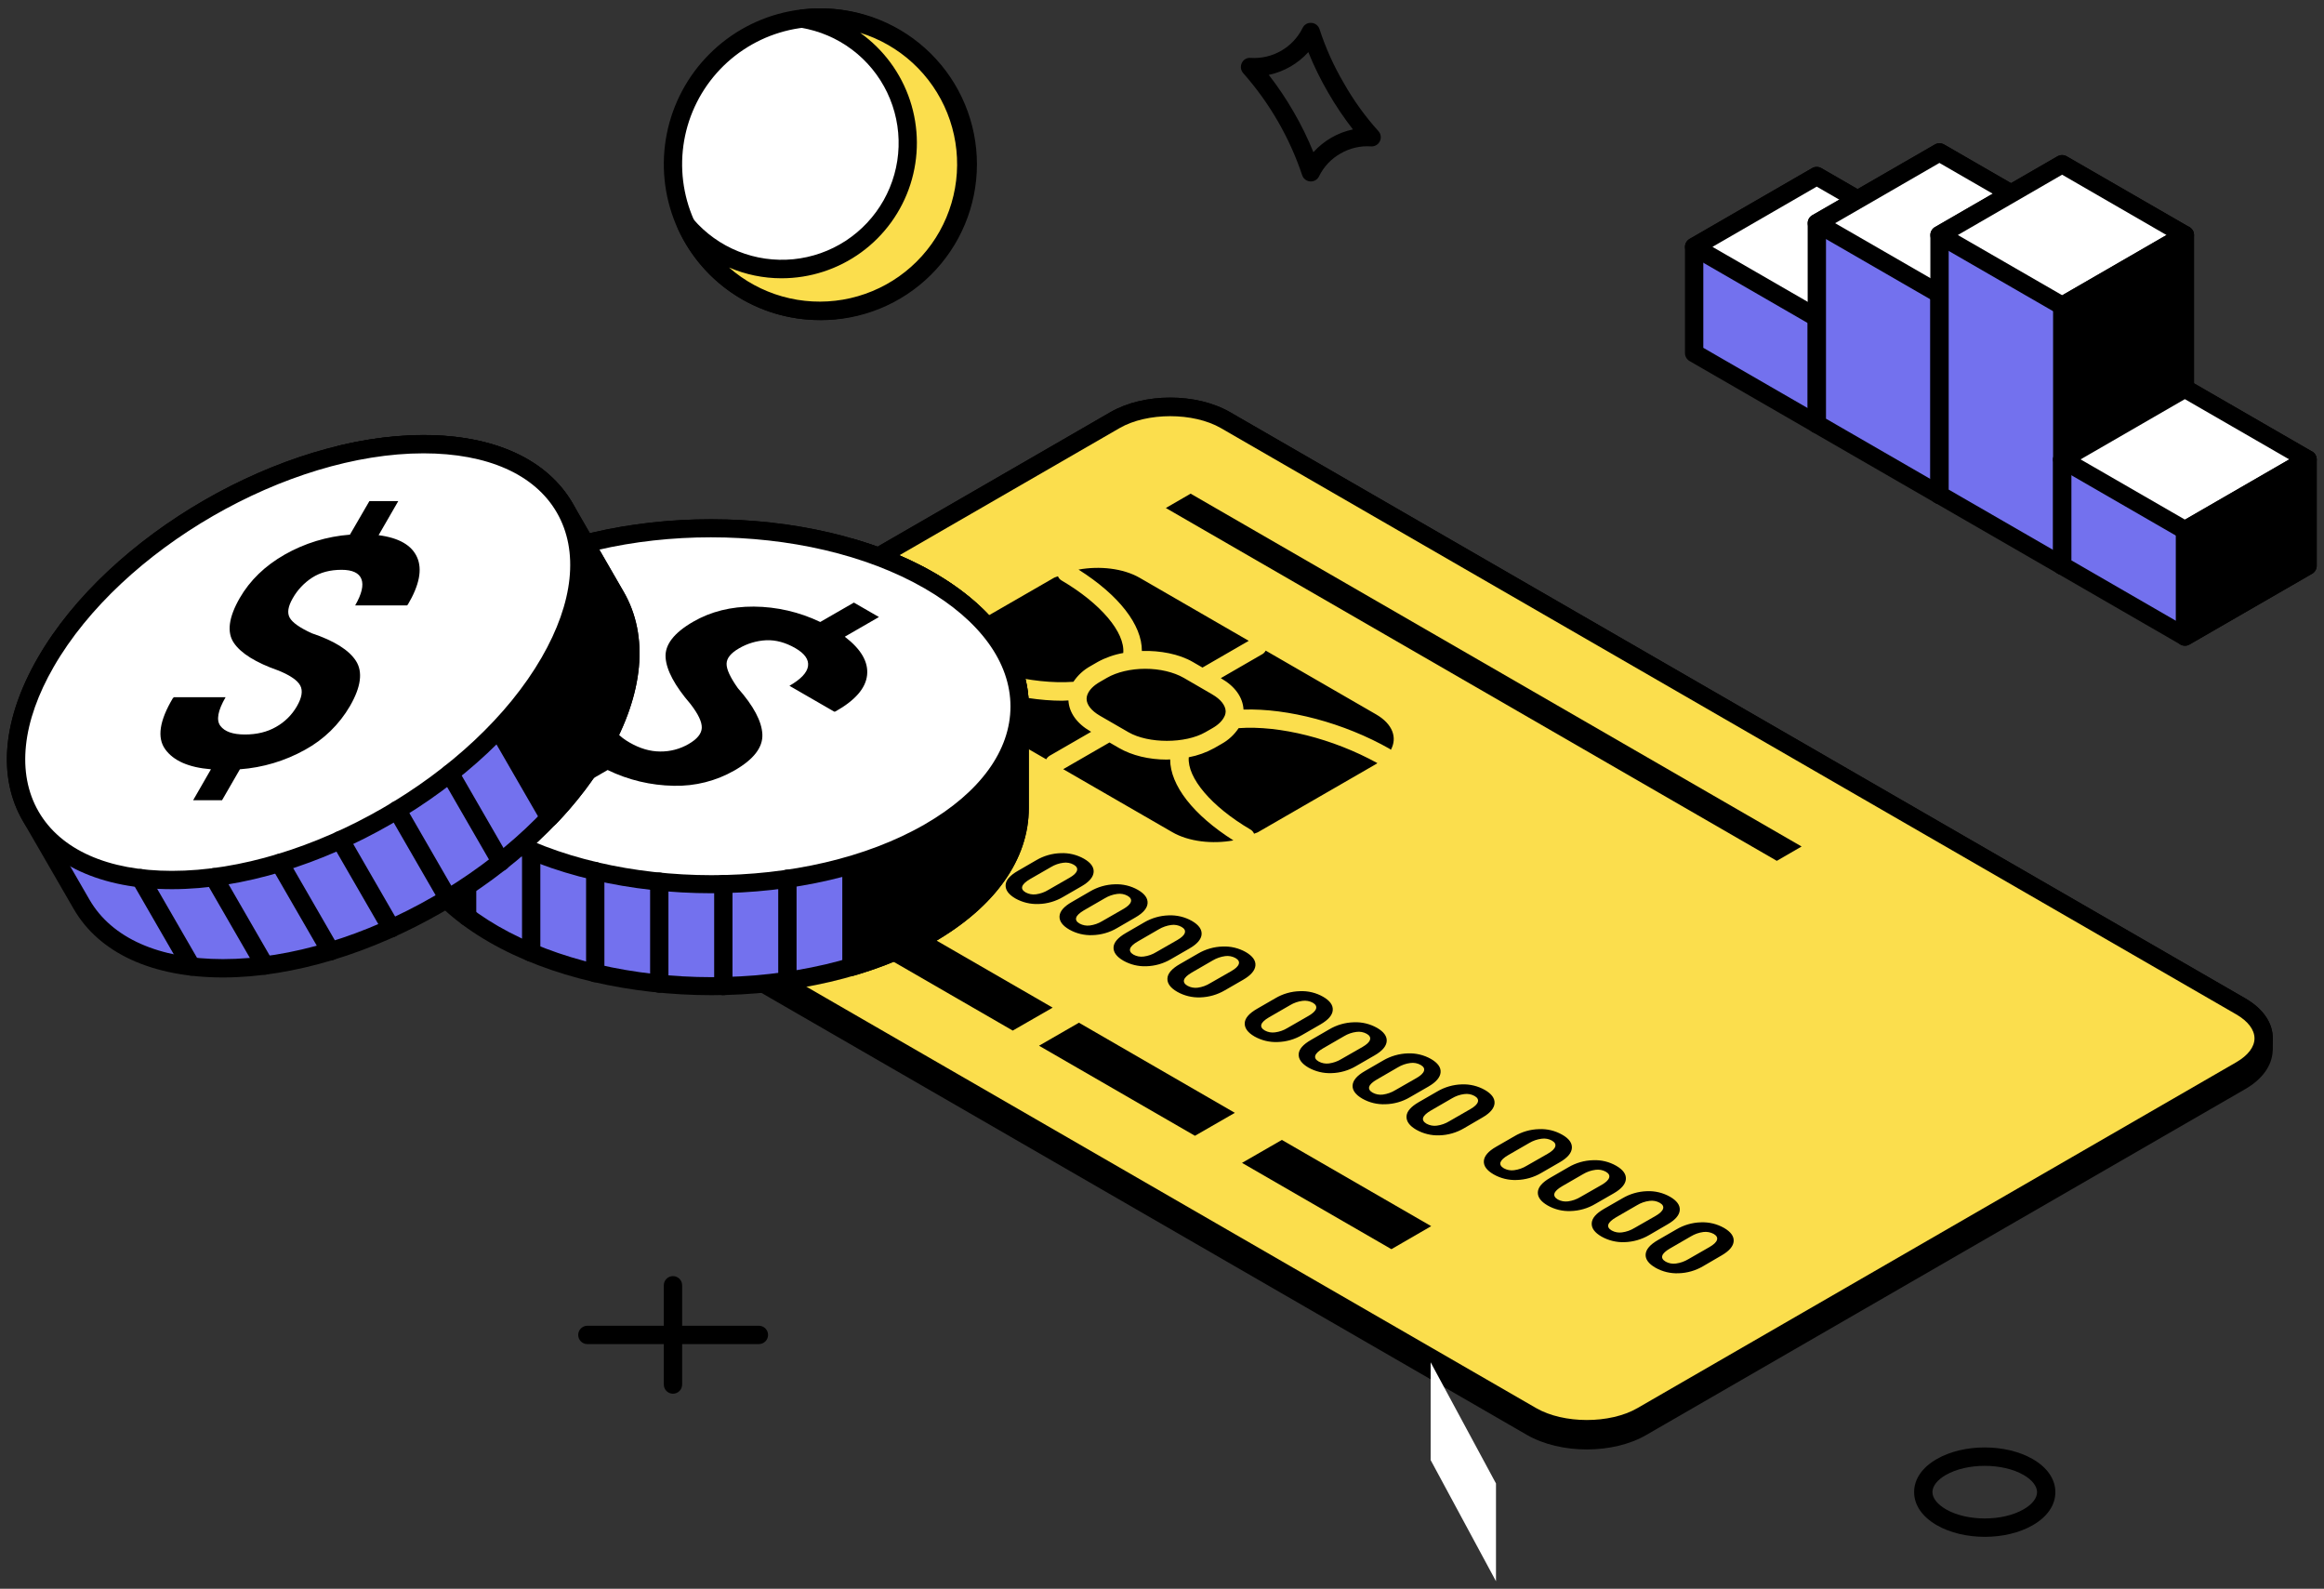 <?xml version="1.0" encoding="UTF-8"?>
<svg xmlns="http://www.w3.org/2000/svg" width="297" height="203" viewBox="0 0 297 203" fill="none">
  <rect x="0" y="0" width="297" height="203" fill="#333333" stroke="none"/>
  <g clip-path="url(#clip0_357_1312)">
    <path d="M253.652 196.365C251.453 196.365 249.232 195.867 247.509 194.874C245.645 193.796 244.617 192.295 244.617 190.646C244.617 188.996 245.642 187.501 247.502 186.431C250.947 184.444 256.341 184.448 259.78 186.431C261.644 187.507 262.669 189.007 262.669 190.659C262.669 192.31 261.644 193.803 259.786 194.874C258.069 195.867 255.86 196.365 253.652 196.365ZM253.637 187.294C251.829 187.294 250.02 187.681 248.675 188.458C247.584 189.084 246.959 189.883 246.959 190.646C246.959 191.408 247.588 192.213 248.68 192.845C251.376 194.408 255.928 194.405 258.619 192.845C259.707 192.22 260.33 191.421 260.33 190.659C260.33 189.896 259.704 189.09 258.613 188.46C257.266 187.681 255.448 187.294 253.637 187.294Z" fill="black"></path>
    <path d="M86.004 178.077C85.85 178.077 85.698 178.047 85.556 177.988C85.414 177.929 85.284 177.843 85.176 177.734C85.067 177.625 84.981 177.496 84.922 177.354C84.863 177.212 84.833 177.06 84.833 176.906V164.222C84.833 163.912 84.956 163.614 85.176 163.394C85.395 163.175 85.693 163.051 86.004 163.051C86.314 163.051 86.612 163.175 86.832 163.394C87.052 163.614 87.175 163.912 87.175 164.222V176.906C87.175 177.06 87.145 177.212 87.086 177.354C87.027 177.496 86.941 177.625 86.832 177.734C86.723 177.843 86.594 177.929 86.452 177.988C86.31 178.047 86.158 178.077 86.004 178.077Z" fill="black"></path>
    <path d="M96.985 171.738H75.019C74.716 171.726 74.43 171.597 74.22 171.379C74.01 171.16 73.893 170.869 73.893 170.566C73.893 170.263 74.01 169.972 74.22 169.753C74.43 169.535 74.716 169.406 75.019 169.394H96.985C97.296 169.394 97.593 169.517 97.813 169.737C98.033 169.957 98.156 170.255 98.156 170.565C98.156 170.876 98.033 171.174 97.813 171.393C97.593 171.613 97.296 171.736 96.985 171.736V171.738Z" fill="black"></path>
    <path d="M167.526 23.183H167.44C167.205 23.166 166.981 23.079 166.796 22.932C166.612 22.786 166.476 22.587 166.406 22.362C164.796 17.57 162.241 13.149 158.892 9.362C158.733 9.188 158.629 8.971 158.594 8.738C158.559 8.506 158.595 8.268 158.696 8.055C158.794 7.839 158.956 7.659 159.162 7.541C159.367 7.423 159.604 7.373 159.84 7.397C161.197 7.484 162.549 7.169 163.727 6.49C164.905 5.812 165.857 4.801 166.463 3.584C166.561 3.368 166.723 3.189 166.928 3.07C167.133 2.951 167.369 2.9 167.605 2.922C167.839 2.939 168.063 3.027 168.248 3.173C168.432 3.32 168.568 3.518 168.638 3.743C169.417 6.141 170.456 8.447 171.737 10.619C172.978 12.815 174.456 14.868 176.146 16.74C176.307 16.912 176.411 17.129 176.446 17.362C176.481 17.595 176.446 17.832 176.343 18.045C176.241 18.257 176.078 18.433 175.874 18.551C175.67 18.669 175.436 18.722 175.201 18.704C173.84 18.611 172.483 18.931 171.306 19.621C170.122 20.288 169.169 21.301 168.574 22.524C168.478 22.721 168.33 22.887 168.144 23.003C167.959 23.12 167.745 23.183 167.526 23.183ZM162.147 9.571C163.321 11.074 164.385 12.659 165.332 14.313C166.291 15.962 167.132 17.677 167.848 19.445C169.183 17.967 170.951 16.948 172.899 16.535C171.727 15.03 170.662 13.445 169.712 11.792C168.753 10.143 167.914 8.429 167.2 6.66C165.864 8.138 164.096 9.156 162.147 9.569V9.571Z" fill="black"></path>
    <path d="M247.853 31.549L232.169 22.494L216.504 31.542V45.116L232.186 54.169L247.853 45.129V31.549Z" fill="#7371EE"></path>
    <path d="M232.189 55.34C231.983 55.341 231.781 55.287 231.602 55.185L215.92 46.131C215.742 46.028 215.594 45.88 215.491 45.702C215.389 45.524 215.334 45.322 215.334 45.116V31.542C215.334 31.336 215.389 31.134 215.491 30.956C215.594 30.778 215.742 30.63 215.92 30.527L231.584 21.479C231.762 21.377 231.964 21.324 232.169 21.324C232.375 21.324 232.577 21.377 232.755 21.479L248.44 30.532C248.618 30.635 248.766 30.783 248.869 30.961C248.972 31.14 249.027 31.342 249.027 31.547V45.129C249.027 45.335 248.972 45.537 248.869 45.715C248.766 45.893 248.618 46.041 248.44 46.144L232.773 55.185C232.595 55.287 232.394 55.341 232.189 55.34ZM217.678 44.44L232.189 52.819L246.683 44.451V32.225L232.17 23.847L217.678 32.22V44.44Z" fill="black"></path>
    <path d="M232.184 40.597L216.504 31.542L232.169 22.494L247.853 31.549L232.184 40.597Z" fill="white"></path>
    <path d="M232.185 41.766C231.98 41.766 231.778 41.713 231.599 41.612L215.921 32.557C215.743 32.454 215.595 32.306 215.492 32.128C215.389 31.95 215.335 31.748 215.335 31.542C215.335 31.336 215.389 31.134 215.492 30.956C215.595 30.778 215.743 30.63 215.921 30.527L231.584 21.479C231.762 21.377 231.964 21.324 232.17 21.324C232.375 21.324 232.577 21.377 232.755 21.479L248.441 30.532C248.619 30.635 248.767 30.783 248.87 30.962C248.973 31.14 249.028 31.342 249.028 31.548C249.028 31.754 248.973 31.957 248.87 32.135C248.767 32.313 248.619 32.462 248.441 32.565L232.77 41.612C232.592 41.713 232.39 41.766 232.185 41.766ZM218.849 31.542L232.185 39.239L245.512 31.542L232.17 23.845L218.849 31.542Z" fill="black"></path>
    <path d="M232.186 54.169L232.185 40.597L247.854 31.549V45.129L232.186 54.169Z" fill="black"></path>
    <path d="M232.188 55.341C232.034 55.341 231.882 55.311 231.739 55.253C231.597 55.194 231.468 55.108 231.359 54.999C231.25 54.89 231.163 54.761 231.104 54.618C231.045 54.476 231.015 54.324 231.016 54.17V40.595C231.015 40.39 231.069 40.188 231.172 40.01C231.275 39.831 231.422 39.683 231.6 39.58L247.275 30.532C247.453 30.43 247.655 30.376 247.86 30.376C248.066 30.377 248.268 30.431 248.446 30.534C248.624 30.637 248.772 30.784 248.875 30.962C248.977 31.14 249.032 31.342 249.032 31.548V45.129C249.032 45.335 248.977 45.537 248.875 45.715C248.772 45.894 248.624 46.041 248.446 46.145L232.778 55.185C232.599 55.288 232.395 55.342 232.188 55.341ZM233.356 41.273V52.141L246.679 44.444V33.576L233.356 41.273Z" fill="black"></path>
    <path d="M263.533 28.529L247.852 19.476L232.185 28.517V54.177L247.866 63.23L263.533 54.183V28.529Z" fill="#7371EE"></path>
    <path d="M247.867 64.4C247.662 64.401 247.459 64.347 247.281 64.245L231.599 55.192C231.421 55.088 231.274 54.94 231.171 54.762C231.068 54.584 231.014 54.382 231.015 54.176V28.52C231.014 28.314 231.068 28.112 231.171 27.933C231.273 27.755 231.421 27.607 231.599 27.504L247.275 18.458C247.454 18.357 247.656 18.303 247.861 18.303C248.066 18.303 248.268 18.357 248.446 18.458L264.128 27.512C264.306 27.614 264.454 27.762 264.557 27.941C264.66 28.119 264.715 28.321 264.715 28.527V54.184C264.715 54.389 264.661 54.592 264.558 54.77C264.455 54.948 264.307 55.096 264.128 55.199L248.463 64.247C248.282 64.35 248.076 64.403 247.867 64.4ZM233.357 53.498L247.867 61.877L262.363 53.504V29.201L247.853 20.823L233.357 29.201V53.498Z" fill="black"></path>
    <path d="M247.866 37.57L232.185 28.517L247.852 19.476L263.533 28.529L247.866 37.57Z" fill="white"></path>
    <path d="M247.867 38.74C247.661 38.74 247.459 38.687 247.28 38.584L231.598 29.531C231.421 29.428 231.273 29.28 231.171 29.102C231.068 28.923 231.015 28.721 231.015 28.516C231.015 28.31 231.068 28.108 231.171 27.93C231.273 27.752 231.421 27.604 231.598 27.501L247.275 18.458C247.453 18.357 247.655 18.303 247.86 18.303C248.065 18.303 248.267 18.357 248.446 18.458L264.127 27.512C264.306 27.614 264.454 27.763 264.557 27.941C264.66 28.119 264.715 28.322 264.715 28.528C264.715 28.734 264.66 28.936 264.557 29.115C264.454 29.293 264.306 29.441 264.127 29.544L248.462 38.584C248.281 38.688 248.075 38.742 247.867 38.74ZM234.527 28.516L247.867 36.213L261.19 28.516L247.852 20.819L234.527 28.516Z" fill="black"></path>
    <path d="M247.867 63.23V37.57L263.534 28.529V54.182L247.867 63.23Z" fill="black"></path>
    <path d="M247.865 64.401C247.711 64.401 247.559 64.371 247.417 64.313C247.274 64.254 247.145 64.168 247.036 64.059C246.927 63.95 246.841 63.821 246.783 63.678C246.724 63.536 246.694 63.384 246.694 63.23V37.573C246.694 37.367 246.748 37.165 246.851 36.987C246.953 36.809 247.101 36.661 247.279 36.558L262.946 27.515C263.124 27.413 263.326 27.359 263.532 27.359C263.737 27.36 263.939 27.414 264.117 27.517C264.295 27.619 264.443 27.767 264.546 27.945C264.649 28.123 264.703 28.325 264.704 28.531V54.188C264.704 54.393 264.65 54.596 264.547 54.774C264.444 54.952 264.295 55.1 264.117 55.203L248.452 64.25C248.273 64.351 248.071 64.403 247.865 64.401ZM249.036 38.247V61.201L262.361 53.504V30.556L249.036 38.247Z" fill="black"></path>
    <path d="M279.216 30.041L263.534 20.982L247.867 30.03V63.224L263.549 72.278L279.216 63.235V30.041Z" fill="#7371EE"></path>
    <path d="M263.547 73.449C263.342 73.448 263.141 73.395 262.963 73.293L247.279 64.24C247.101 64.136 246.953 63.988 246.851 63.809C246.748 63.631 246.694 63.428 246.694 63.223V30.028C246.695 29.824 246.748 29.624 246.85 29.447C246.951 29.269 247.097 29.122 247.273 29.019L262.941 19.971C263.119 19.869 263.321 19.816 263.526 19.816C263.731 19.816 263.933 19.869 264.112 19.971L279.801 29.019C279.979 29.122 280.126 29.27 280.229 29.448C280.331 29.626 280.385 29.828 280.385 30.034V63.228C280.386 63.434 280.332 63.636 280.229 63.814C280.127 63.992 279.979 64.141 279.801 64.243L264.134 73.293C263.955 73.395 263.753 73.448 263.547 73.449ZM249.036 62.556L263.547 70.934L278.043 62.568V30.719L263.533 22.333L249.036 30.706V62.556Z" fill="black"></path>
    <path d="M263.549 39.083L247.867 30.03L263.534 20.982L279.216 30.041L263.549 39.083Z" fill="white"></path>
    <path d="M263.549 40.255C263.344 40.254 263.142 40.201 262.964 40.099L247.275 31.046C247.097 30.942 246.949 30.794 246.846 30.616C246.744 30.438 246.69 30.235 246.69 30.029C246.69 29.824 246.744 29.622 246.846 29.443C246.949 29.265 247.097 29.117 247.275 29.013L262.942 19.966C263.12 19.864 263.322 19.81 263.528 19.81C263.733 19.81 263.935 19.864 264.113 19.966L279.802 29.019C279.98 29.122 280.127 29.27 280.23 29.448C280.332 29.627 280.386 29.829 280.386 30.034C280.386 30.24 280.332 30.442 280.23 30.62C280.127 30.798 279.98 30.946 279.802 31.049L264.135 40.099C263.956 40.201 263.754 40.254 263.549 40.255ZM250.207 30.029L263.547 37.726L276.872 30.029L263.532 22.321L250.207 30.029Z" fill="black"></path>
    <path d="M263.549 72.277V39.083L279.216 30.041V63.235L263.549 72.277Z" fill="black"></path>
    <path d="M263.549 73.449C263.395 73.449 263.243 73.419 263.101 73.36C262.958 73.302 262.829 73.215 262.72 73.107C262.612 72.998 262.525 72.869 262.467 72.726C262.408 72.584 262.378 72.432 262.378 72.278V39.084C262.378 38.878 262.433 38.675 262.535 38.497C262.638 38.318 262.786 38.17 262.964 38.066L278.63 29.019C278.808 28.916 279.01 28.861 279.216 28.861C279.422 28.861 279.624 28.916 279.802 29.018C279.98 29.121 280.128 29.27 280.231 29.448C280.333 29.626 280.387 29.828 280.387 30.034V63.228C280.387 63.434 280.334 63.636 280.231 63.815C280.128 63.993 279.981 64.141 279.803 64.244L264.135 73.293C263.957 73.395 263.755 73.449 263.549 73.449ZM264.72 39.76V70.253L278.045 62.556V32.07L264.72 39.76Z" fill="black"></path>
    <path d="M294.898 58.709L279.216 49.655L263.549 58.696V72.277L279.231 81.338L294.898 72.29V58.709Z" fill="#7371EE"></path>
    <path d="M279.231 82.507C279.026 82.508 278.824 82.454 278.646 82.352L262.964 73.293C262.786 73.19 262.638 73.042 262.535 72.864C262.433 72.686 262.378 72.483 262.378 72.278V58.696C262.378 58.49 262.433 58.288 262.535 58.11C262.638 57.932 262.786 57.784 262.964 57.681L278.63 48.639C278.808 48.537 279.01 48.483 279.216 48.483C279.422 48.483 279.624 48.537 279.803 48.639L295.484 57.694C295.662 57.797 295.81 57.945 295.912 58.123C296.015 58.301 296.069 58.503 296.069 58.709V72.289C296.069 72.495 296.015 72.697 295.912 72.875C295.81 73.054 295.662 73.202 295.484 73.306L279.817 82.348C279.639 82.452 279.437 82.507 279.231 82.507ZM264.72 71.6L279.231 79.986L293.727 71.612V59.387L279.216 51.01L264.72 59.378V71.6Z" fill="black"></path>
    <path d="M279.231 67.751L263.549 58.696L279.216 49.655L294.898 58.709L279.231 67.751Z" fill="white"></path>
    <path d="M279.231 68.922C279.025 68.922 278.824 68.868 278.646 68.766L262.964 59.713C262.786 59.61 262.637 59.462 262.534 59.284C262.431 59.105 262.377 58.903 262.377 58.697C262.377 58.491 262.431 58.288 262.534 58.11C262.637 57.932 262.786 57.784 262.964 57.681L278.629 48.639C278.808 48.537 279.01 48.483 279.216 48.483C279.422 48.483 279.624 48.537 279.802 48.639L295.484 57.694C295.662 57.797 295.809 57.945 295.912 58.123C296.014 58.301 296.068 58.503 296.068 58.709C296.068 58.914 296.014 59.116 295.912 59.294C295.809 59.473 295.662 59.621 295.484 59.724L279.817 68.766C279.638 68.868 279.436 68.922 279.231 68.922ZM265.893 58.696L279.231 66.393L292.556 58.696L279.216 50.999L265.893 58.696Z" fill="black"></path>
    <path d="M279.229 81.338V67.751L294.897 58.709V72.291L279.229 81.338Z" fill="black"></path>
    <path d="M279.231 82.507C279.077 82.508 278.924 82.478 278.782 82.419C278.64 82.36 278.511 82.274 278.402 82.165C278.293 82.056 278.207 81.927 278.148 81.785C278.089 81.643 278.059 81.49 278.06 81.336V67.751C278.06 67.545 278.114 67.343 278.217 67.164C278.32 66.986 278.468 66.837 278.646 66.734L294.313 57.694C294.491 57.591 294.693 57.537 294.899 57.537C295.104 57.538 295.306 57.592 295.484 57.695C295.662 57.798 295.81 57.945 295.912 58.123C296.015 58.301 296.069 58.504 296.069 58.709V72.289C296.069 72.495 296.015 72.697 295.912 72.875C295.81 73.054 295.662 73.202 295.484 73.306L279.817 82.348C279.639 82.452 279.437 82.507 279.231 82.507ZM280.402 68.427V79.308L293.727 71.611V60.738L280.402 68.427Z" fill="black"></path>
    <path d="M123.476 21.555C123.794 11.209 115.664 2.564 105.318 2.246C94.972 1.928 86.327 10.057 86.009 20.404C85.691 30.75 93.821 39.395 104.167 39.713C114.513 40.031 123.158 31.901 123.476 21.555Z" fill="white"></path>
    <path d="M104.746 40.894C100.808 40.894 96.957 39.726 93.683 37.538C90.408 35.35 87.856 32.239 86.348 28.601C84.841 24.962 84.447 20.958 85.216 17.095C85.984 13.232 87.881 9.684 90.666 6.899C93.451 4.114 96.999 2.218 100.862 1.45C104.725 0.682 108.729 1.076 112.368 2.584C116.006 4.091 119.116 6.644 121.304 9.919C123.492 13.194 124.66 17.044 124.659 20.982C124.654 26.262 122.554 31.323 118.82 35.056C115.087 38.789 110.025 40.889 104.746 40.894ZM104.746 3.411C101.271 3.411 97.873 4.441 94.984 6.372C92.094 8.302 89.841 11.046 88.511 14.257C87.181 17.468 86.833 21.001 87.51 24.409C88.188 27.818 89.862 30.949 92.319 33.407C94.776 35.864 97.907 37.538 101.316 38.216C104.724 38.894 108.257 38.546 111.468 37.216C114.679 35.886 117.423 33.634 119.354 30.745C121.285 27.855 122.315 24.458 122.315 20.982C122.31 16.324 120.457 11.859 117.163 8.565C113.87 5.271 109.404 3.417 104.746 3.411Z" fill="black"></path>
    <path d="M104.746 2.24C104.011 2.243 103.276 2.29 102.547 2.379C106.537 3.045 110.131 5.188 112.614 8.382C115.097 11.575 116.288 15.586 115.95 19.618C115.612 23.649 113.77 27.406 110.79 30.142C107.809 32.877 103.909 34.392 99.864 34.384C94.982 34.384 90.662 32.185 87.704 28.754C89.101 31.815 91.297 34.443 94.06 36.362C96.823 38.282 100.053 39.421 103.408 39.662C106.764 39.902 110.123 39.235 113.132 37.729C116.14 36.223 118.688 33.935 120.507 31.105C122.327 28.275 123.35 25.007 123.471 21.645C123.591 18.283 122.804 14.95 121.191 11.997C119.579 9.044 117.201 6.58 114.308 4.863C111.414 3.146 108.112 2.24 104.748 2.24H104.746Z" fill="#FBDE4D"></path>
    <path d="M104.746 40.894C100.93 40.886 97.195 39.784 93.987 37.718C90.778 35.652 88.229 32.709 86.641 29.239C86.523 28.982 86.502 28.692 86.581 28.421C86.66 28.15 86.835 27.917 87.072 27.765C87.31 27.613 87.595 27.552 87.874 27.593C88.153 27.634 88.408 27.774 88.591 27.989C90.154 29.809 92.132 31.227 94.358 32.12C96.584 33.014 98.993 33.358 101.381 33.123C103.768 32.888 106.064 32.081 108.073 30.77C110.083 29.459 111.746 27.683 112.923 25.593C114.1 23.502 114.756 21.159 114.835 18.761C114.914 16.363 114.414 13.982 113.377 11.818C112.34 9.655 110.796 7.773 108.878 6.333C106.959 4.893 104.721 3.937 102.354 3.545C102.076 3.499 101.824 3.353 101.644 3.136C101.464 2.918 101.369 2.643 101.376 2.361C101.383 2.079 101.492 1.809 101.682 1.601C101.872 1.392 102.131 1.26 102.411 1.227C103.186 1.131 103.965 1.081 104.746 1.078C107.377 1.053 109.987 1.55 112.425 2.539C114.863 3.528 117.081 4.991 118.95 6.843C120.82 8.694 122.303 10.898 123.316 13.326C124.329 15.755 124.85 18.36 124.85 20.991C124.85 23.622 124.329 26.227 123.316 28.655C122.303 31.084 120.82 33.288 118.95 35.139C117.081 36.991 114.863 38.453 112.425 39.443C109.987 40.432 107.377 40.928 104.746 40.903V40.894ZM93.169 34.178C95.137 35.904 97.466 37.169 99.986 37.88C102.506 38.591 105.152 38.729 107.733 38.285C110.313 37.841 112.761 36.826 114.898 35.314C117.036 33.802 118.808 31.831 120.085 29.546C121.363 27.26 122.113 24.718 122.281 22.106C122.45 19.493 122.032 16.876 121.059 14.445C120.085 12.015 118.581 9.833 116.655 8.059C114.73 6.285 112.432 4.964 109.93 4.192C112.914 6.322 115.143 9.344 116.296 12.823C117.45 16.302 117.468 20.058 116.348 23.548C115.228 27.038 113.028 30.082 110.065 32.24C107.103 34.398 103.531 35.559 99.866 35.556C97.563 35.554 95.285 35.086 93.169 34.178Z" fill="black"></path>
    <path d="M289.288 134.066V132.668V132.607H289.275C289.252 131.156 288.282 129.703 286.358 128.587L156.624 53.687C152.723 51.429 146.393 51.429 142.497 53.687L65.97 97.87C64.051 98.97 63.091 100.419 63.06 101.872H63.047V103.58H63.096C63.197 104.977 64.139 106.355 65.988 107.429L195.722 182.328C199.625 184.586 205.951 184.586 209.849 182.328L286.374 138.147C288.293 137.037 289.257 135.582 289.285 134.138H289.297V134.066H289.288Z" fill="black"></path>
    <path d="M202.787 185.199C200.038 185.199 197.274 184.577 195.126 183.335L65.393 108.439C63.408 107.292 62.199 105.721 61.953 103.986C61.902 103.857 61.876 103.719 61.876 103.581V101.944C61.877 101.883 61.882 101.822 61.891 101.761C61.971 99.851 63.207 98.116 65.384 96.861L141.912 52.659C146.195 50.187 152.908 50.178 157.209 52.669L286.943 127.564C289.096 128.814 290.331 130.52 290.441 132.386C290.454 132.457 290.46 132.529 290.46 132.6V134.066C290.459 134.128 290.454 134.189 290.445 134.25C290.366 136.15 289.131 137.886 286.952 139.145L210.427 183.329C208.286 184.581 205.534 185.199 202.787 185.199ZM64.218 103.28C64.237 103.349 64.249 103.42 64.255 103.491C64.332 104.556 65.153 105.589 66.564 106.405L196.297 181.31C199.809 183.344 205.745 183.344 209.256 181.31L285.781 137.127C287.26 136.273 288.084 135.203 288.105 134.114C288.106 134.064 288.11 134.014 288.117 133.964V132.773C288.11 132.723 288.106 132.673 288.105 132.622C288.086 131.536 287.258 130.46 285.768 129.597L156.038 54.705C152.525 52.667 146.591 52.667 143.083 54.705L66.555 98.886C65.089 99.734 64.253 100.804 64.231 101.897C64.23 101.946 64.226 101.995 64.218 102.043V103.28Z" fill="black"></path>
    <path d="M209.84 180.932C205.942 183.183 199.616 183.177 195.713 180.92L65.979 106.02C62.074 103.77 62.068 100.115 65.97 97.87L142.497 53.682C146.393 51.43 152.723 51.43 156.624 53.682L286.358 128.582C290.261 130.839 290.265 134.488 286.358 136.739L209.84 180.932Z" fill="#FBDE4D"></path>
    <path d="M202.796 183.798C200.047 183.798 197.276 183.177 195.126 181.933L65.393 107.037C63.124 105.727 61.876 103.922 61.876 101.935C61.876 99.948 63.124 98.156 65.384 96.853L141.912 52.659C146.195 50.187 152.908 50.178 157.209 52.669L286.943 127.564C289.213 128.876 290.46 130.68 290.46 132.665C290.46 134.649 289.213 136.443 286.952 137.752L210.427 181.94C208.288 183.183 205.543 183.798 202.796 183.798ZM149.553 53.176C147.196 53.176 144.837 53.682 143.083 54.696L66.555 98.886C65.048 99.752 64.218 100.835 64.218 101.939C64.218 103.042 65.052 104.138 66.564 105.005L196.297 179.904C199.818 181.942 205.748 181.948 209.256 179.917L285.781 135.729C287.287 134.858 288.117 133.773 288.117 132.672C288.117 131.57 287.285 130.473 285.772 129.6L156.038 54.705C154.281 53.686 151.915 53.176 149.553 53.176Z" fill="black"></path>
    <path d="M137.834 72.778C140.508 72.288 143.537 72.606 145.657 73.833L159.585 81.879L153.673 85.296L152.431 84.576C150.68 83.563 148.283 83.11 145.928 83.172C145.95 79.848 142.998 76.047 137.834 72.778ZM154.921 88.722L153.103 87.666L151.271 86.605C149.988 85.872 148.205 85.452 146.359 85.452C144.514 85.452 142.732 85.874 141.466 86.605L140.55 87.136C139.762 87.587 139.228 88.13 138.997 88.685C138.988 88.699 138.981 88.713 138.975 88.729C138.903 88.907 138.865 89.097 138.864 89.29C138.864 90.039 139.479 90.82 140.555 91.443L144.22 93.56C146.76 95.026 151.485 95.026 154.032 93.56L154.949 93.036C155.728 92.59 156.252 92.053 156.49 91.511C156.49 91.485 156.517 91.461 156.527 91.438C156.598 91.263 156.636 91.076 156.638 90.888C156.615 90.127 155.999 89.341 154.921 88.725V88.722ZM137.178 87.116C137.737 86.276 138.491 85.584 139.377 85.1L140.293 84.571C141.309 84.017 142.408 83.633 143.548 83.435C143.781 80.805 140.696 77.121 135.657 74.162C135.452 74.038 135.293 73.853 135.202 73.632C135.043 73.711 134.836 73.742 134.693 73.826L119.586 82.531C119.528 82.568 119.487 82.604 119.432 82.641C125.128 85.79 131.933 87.498 137.178 87.113V87.116ZM161.348 83.567L156.01 86.651L156.085 86.693C157.848 87.706 158.834 89.116 158.918 90.664C164.59 90.481 171.746 92.354 177.627 95.698C177.67 95.732 177.71 95.769 177.747 95.808C178.593 94.258 177.99 92.51 175.864 91.28L161.753 83.13C161.657 83.308 161.518 83.46 161.348 83.57V83.567ZM134.117 96.578L139.446 93.503L139.373 93.461C137.61 92.447 136.624 91.045 136.542 89.495C136.28 89.495 136.03 89.532 135.759 89.532C130.216 89.532 123.438 87.64 117.834 84.45C117.785 84.426 117.757 84.376 117.715 84.347C116.865 85.89 117.468 87.646 119.594 88.874L133.705 97.018C133.803 96.84 133.945 96.69 134.117 96.582V96.578ZM158.295 93.034C157.737 93.877 156.982 94.572 156.096 95.059L155.18 95.585C154.162 96.147 153.062 96.543 151.919 96.756C151.712 99.373 154.793 103.051 159.816 105.998C160.019 106.119 160.177 106.304 160.265 106.524C160.426 106.443 160.632 106.414 160.78 106.322L175.872 97.615C175.932 97.579 175.973 97.537 176.026 97.505C170.337 94.368 163.523 92.66 158.295 93.037V93.034ZM149.542 97.031C149.399 97.031 149.26 97.055 149.114 97.055C146.834 97.055 144.675 96.531 143.033 95.588L141.789 94.868L135.875 98.279L149.803 106.319C151.925 107.552 154.95 107.869 157.626 107.381C152.489 104.123 149.552 100.346 149.542 97.034V97.031Z" fill="black"></path>
    <path d="M105.298 96.98C104.345 97.546 103.264 97.861 102.157 97.896C101.127 97.936 100.107 97.689 99.21 97.181C98.334 96.675 97.916 96.102 97.958 95.473C98 94.845 98.519 94.229 99.522 93.655L101.873 92.295C102.825 91.731 103.907 91.42 105.014 91.392C106.048 91.348 107.073 91.596 107.974 92.107C108.841 92.605 109.254 93.174 109.212 93.815C109.163 94.454 108.644 95.059 107.647 95.633L105.298 96.98ZM106.115 94.533C106.665 94.222 106.982 93.917 107.076 93.617C107.169 93.316 107.024 93.067 106.652 92.854C106.253 92.631 105.791 92.545 105.338 92.609C104.776 92.679 104.236 92.866 103.751 93.159L101.065 94.709C100.502 95.039 100.179 95.343 100.088 95.636C99.996 95.93 100.143 96.186 100.52 96.399C100.92 96.62 101.38 96.705 101.832 96.642C102.397 96.567 102.939 96.374 103.425 96.076L106.115 94.533ZM112.189 100.964C111.234 101.523 110.153 101.833 109.047 101.865C108.018 101.906 106.997 101.66 106.101 101.152C105.225 100.645 104.818 100.071 104.849 99.445C104.88 98.818 105.412 98.206 106.414 97.626L108.763 96.265C109.717 95.704 110.798 95.394 111.905 95.363C112.938 95.322 113.963 95.568 114.864 96.076C115.737 96.582 116.147 97.144 116.103 97.784C116.059 98.424 115.539 99.028 114.538 99.602L112.189 100.964ZM113.006 98.517C113.556 98.198 113.876 97.894 113.968 97.601C114.06 97.308 113.919 97.051 113.547 96.838C113.146 96.615 112.683 96.53 112.229 96.595C111.669 96.667 111.13 96.854 110.645 97.144L107.955 98.693C107.405 99.023 107.07 99.329 106.978 99.62C106.887 99.912 107.033 100.17 107.411 100.385C107.81 100.607 108.271 100.693 108.723 100.628C109.29 100.555 109.834 100.362 110.319 100.06L113.006 98.517ZM119.079 104.931C118.124 105.491 117.044 105.801 115.938 105.835C114.909 105.875 113.889 105.628 112.993 105.12C112.115 104.614 111.71 104.041 111.74 103.412C111.769 102.784 112.302 102.173 113.305 101.594L115.654 100.234C116.609 99.672 117.691 99.363 118.799 99.336C119.831 99.292 120.855 99.537 121.755 100.044C122.627 100.551 123.038 101.118 122.994 101.754C122.95 102.39 122.429 102.998 121.429 103.586L119.079 104.931ZM119.897 102.485C120.446 102.168 120.763 101.864 120.859 101.568C120.954 101.273 120.809 101.019 120.434 100.806C120.033 100.585 119.572 100.5 119.12 100.562C118.56 100.638 118.022 100.825 117.536 101.112L114.846 102.69C114.296 103.014 113.964 103.319 113.869 103.606C113.774 103.894 113.924 104.156 114.303 104.374C114.704 104.591 115.163 104.674 115.614 104.612C116.18 104.539 116.724 104.346 117.21 104.046L119.897 102.485ZM125.974 108.899C125.02 109.465 123.937 109.777 122.829 109.802C121.8 109.844 120.781 109.597 119.886 109.09C119.006 108.582 118.588 108.016 118.63 107.382C118.672 106.747 119.193 106.143 120.195 105.564L122.545 104.209C123.499 103.645 124.581 103.334 125.69 103.306C126.724 103.258 127.75 103.506 128.649 104.019C129.514 104.52 129.926 105.087 129.884 105.721C129.842 106.363 129.32 106.966 128.323 107.545L125.974 108.899ZM126.791 106.46C127.341 106.143 127.658 105.837 127.751 105.543C127.845 105.25 127.7 104.994 127.328 104.774C126.924 104.555 126.461 104.472 126.007 104.536C125.447 104.607 124.909 104.794 124.427 105.085L121.737 106.636C121.178 106.958 120.855 107.27 120.76 107.552C120.664 107.834 120.815 108.102 121.196 108.322C121.597 108.54 122.056 108.625 122.508 108.565C123.074 108.489 123.617 108.296 124.104 107.999L126.791 106.46ZM135.857 114.604C134.903 115.169 133.82 115.48 132.712 115.507C131.684 115.547 130.665 115.302 129.767 114.8C128.889 114.287 128.484 113.719 128.514 113.085C128.543 112.451 129.078 111.846 130.079 111.272L132.428 109.912C133.383 109.349 134.465 109.038 135.573 109.009C136.607 108.966 137.632 109.214 138.533 109.724C139.398 110.224 139.815 110.792 139.764 111.432C139.713 112.071 139.2 112.676 138.206 113.25L135.857 114.604ZM136.674 112.157C137.224 111.846 137.541 111.542 137.635 111.241C137.728 110.941 137.58 110.691 137.211 110.479C136.809 110.255 136.345 110.169 135.89 110.235C135.331 110.306 134.793 110.493 134.31 110.785L131.62 112.333C131.061 112.663 130.738 112.969 130.643 113.261C130.548 113.552 130.702 113.81 131.077 114.025C131.479 114.242 131.939 114.327 132.391 114.269C132.956 114.193 133.499 114 133.984 113.7L136.674 112.157ZM142.748 118.588C141.792 119.149 140.71 119.457 139.603 119.484C138.575 119.527 137.556 119.282 136.66 118.777C135.78 118.271 135.366 117.697 135.404 117.063C135.443 116.429 135.969 115.824 136.973 115.251L139.319 113.891C140.276 113.33 141.358 113.019 142.467 112.988C143.499 112.944 144.522 113.191 145.42 113.7C146.288 114.201 146.701 114.771 146.658 115.408C146.616 116.044 146.094 116.655 145.097 117.226L142.748 118.588ZM143.565 116.142C144.115 115.824 144.432 115.52 144.525 115.225C144.619 114.93 144.474 114.675 144.106 114.463C143.704 114.239 143.24 114.152 142.784 114.217C142.224 114.288 141.685 114.476 141.201 114.767L138.514 116.317C137.964 116.647 137.629 116.952 137.537 117.245C137.446 117.538 137.592 117.795 137.97 118.007C138.37 118.226 138.83 118.311 139.282 118.251C139.847 118.175 140.389 117.982 140.875 117.685L143.565 116.142ZM149.638 122.556C148.684 123.119 147.601 123.43 146.493 123.459C145.469 123.498 144.454 123.251 143.561 122.746C142.687 122.239 142.278 121.665 142.308 121.038C142.337 120.412 142.87 119.799 143.871 119.219L146.219 117.859C147.176 117.298 148.258 116.988 149.367 116.957C150.399 116.915 151.423 117.162 152.323 117.67C153.19 118.17 153.606 118.744 153.562 119.378C153.518 120.012 152.997 120.622 151.997 121.196L149.638 122.556ZM150.456 120.109C151.005 119.792 151.326 119.493 151.416 119.193C151.506 118.892 151.368 118.643 150.993 118.43C150.592 118.207 150.129 118.121 149.675 118.187C149.116 118.263 148.577 118.449 148.092 118.737L145.405 120.292C144.846 120.615 144.52 120.919 144.428 121.209C144.336 121.498 144.483 121.759 144.861 121.978C145.261 122.197 145.721 122.281 146.173 122.217C146.739 122.144 147.284 121.95 147.769 121.649L150.456 120.109ZM156.533 126.534C155.577 127.094 154.496 127.405 153.39 127.438C152.36 127.478 151.34 127.23 150.443 126.723C149.565 126.217 149.16 125.649 149.193 125.015C149.226 124.381 149.754 123.776 150.754 123.197L153.104 121.843C154.059 121.28 155.141 120.969 156.249 120.939C157.282 120.894 158.307 121.139 159.208 121.647C160.073 122.154 160.491 122.721 160.44 123.357C160.388 123.993 159.875 124.601 158.882 125.18L156.533 126.534ZM157.346 124.088C157.896 123.771 158.217 123.472 158.314 123.171C158.411 122.871 158.255 122.622 157.887 122.409C157.485 122.189 157.023 122.102 156.569 122.164C156.01 122.241 155.472 122.428 154.986 122.713L152.296 124.269C151.746 124.594 151.414 124.898 151.322 125.186C151.231 125.473 151.377 125.735 151.755 125.953C152.155 126.172 152.615 126.258 153.067 126.199C153.632 126.123 154.173 125.927 154.656 125.625L157.346 124.088ZM166.416 132.237C165.463 132.803 164.381 133.114 163.273 133.141C162.243 133.184 161.222 132.939 160.324 132.434C159.448 131.928 159.041 131.354 159.073 130.72C159.104 130.086 159.635 129.481 160.636 128.902L162.983 127.548C163.937 126.98 165.022 126.669 166.132 126.644C167.165 126.598 168.19 126.845 169.088 127.357C169.957 127.858 170.368 128.427 170.323 129.065C170.281 129.701 169.759 130.304 168.767 130.883L166.416 132.237ZM167.23 129.798C167.779 129.481 168.1 129.175 168.19 128.882C168.28 128.589 168.139 128.332 167.77 128.12C167.368 127.902 166.906 127.818 166.453 127.881C165.892 127.952 165.353 128.139 164.869 128.431L162.179 129.982C161.62 130.304 161.294 130.616 161.202 130.898C161.11 131.18 161.257 131.448 161.638 131.668C162.037 131.887 162.496 131.971 162.947 131.906C163.513 131.835 164.057 131.643 164.543 131.343L167.23 129.798ZM173.303 136.212C172.351 136.778 171.269 137.089 170.162 137.116C169.134 137.158 168.114 136.913 167.217 136.409C166.343 135.901 165.934 135.327 165.967 134.693C166 134.059 166.526 133.454 167.528 132.881L169.878 131.521C170.831 130.958 171.912 130.647 173.019 130.617C174.055 130.574 175.082 130.822 175.984 131.332C176.847 131.832 177.267 132.406 177.217 133.04C177.168 133.674 176.653 134.285 175.652 134.858L173.303 136.212ZM174.124 133.771C174.674 133.454 174.991 133.15 175.082 132.855C175.174 132.56 175.033 132.305 174.665 132.093C174.263 131.869 173.799 131.784 173.343 131.849C172.783 131.919 172.243 132.107 171.76 132.399L169.07 133.955C168.52 134.277 168.188 134.581 168.093 134.871C167.998 135.161 168.148 135.421 168.529 135.633C168.928 135.852 169.386 135.938 169.837 135.879C170.403 135.803 170.947 135.609 171.434 135.311L174.124 133.771ZM180.197 140.186C179.245 140.752 178.162 141.063 177.054 141.089C176.026 141.135 175.005 140.89 174.109 140.382C173.237 139.876 172.815 139.302 172.858 138.674C172.9 138.045 173.42 137.429 174.419 136.856L176.768 135.496C177.725 134.938 178.806 134.627 179.913 134.592C180.947 134.549 181.972 134.796 182.873 135.305C183.738 135.806 184.156 136.379 184.104 137.013C184.053 137.647 183.544 138.258 182.549 138.831L180.197 140.186ZM181.018 137.746C181.568 137.429 181.881 137.131 181.979 136.83C182.076 136.53 181.924 136.28 181.555 136.068C181.154 135.843 180.689 135.757 180.234 135.822C179.674 135.893 179.134 136.081 178.651 136.372L175.964 137.928C175.405 138.25 175.079 138.556 174.983 138.844C174.888 139.132 175.042 139.394 175.42 139.612C175.82 139.83 176.28 139.916 176.732 139.856C177.298 139.778 177.841 139.583 178.328 139.284L181.018 137.746ZM187.092 144.161C186.137 144.723 185.055 145.034 183.947 145.064C182.918 145.104 181.897 144.857 181 144.351C180.124 143.844 179.717 143.277 179.748 142.641C179.779 142.005 180.309 141.404 181.31 140.823L183.659 139.469C184.614 138.901 185.697 138.586 186.808 138.553C187.84 138.509 188.865 138.757 189.764 139.267C190.632 139.768 191.046 140.341 190.999 140.975C190.951 141.61 190.434 142.22 189.439 142.793L187.092 144.161ZM187.905 141.714C188.455 141.397 188.772 141.098 188.866 140.798C188.959 140.497 188.814 140.248 188.446 140.035C188.044 139.812 187.58 139.726 187.125 139.792C186.565 139.862 186.027 140.05 185.545 140.341L182.855 141.897C182.305 142.22 181.969 142.524 181.874 142.814C181.779 143.103 181.936 143.363 182.31 143.583C182.712 143.801 183.173 143.887 183.626 143.827C184.191 143.75 184.733 143.557 185.219 143.259L187.905 141.714ZM196.975 149.866C196.02 150.429 194.937 150.74 193.828 150.769C192.799 150.811 191.779 150.564 190.883 150.054C190.007 149.548 189.59 148.979 189.632 148.346C189.677 147.712 190.181 147.107 191.193 146.528L193.542 145.174C194.497 144.608 195.581 144.297 196.691 144.271C197.724 144.224 198.749 144.472 199.647 144.985C200.516 145.478 200.93 146.052 200.882 146.693C200.834 147.335 200.318 147.938 199.323 148.511L196.975 149.866ZM197.789 147.419C198.338 147.107 198.657 146.803 198.753 146.503C198.848 146.202 198.703 145.953 198.329 145.735C197.927 145.513 197.463 145.429 197.008 145.497C196.448 145.568 195.908 145.755 195.425 146.046L192.738 147.595C192.179 147.919 191.853 148.229 191.758 148.511C191.662 148.793 191.816 149.061 192.194 149.279C192.595 149.499 193.057 149.583 193.509 149.517C194.072 149.443 194.614 149.252 195.098 148.957L197.789 147.419ZM203.866 153.833C202.912 154.399 201.829 154.71 200.721 154.737C199.696 154.782 198.68 154.536 197.789 154.029C196.911 153.523 196.493 152.95 196.531 152.316C196.57 151.682 197.094 151.077 198.093 150.498L200.442 149.142C201.399 148.579 202.482 148.269 203.591 148.24C204.624 148.193 205.649 148.44 206.547 148.953C207.419 149.453 207.83 150.027 207.782 150.661C207.734 151.295 207.221 151.905 206.222 152.479L203.866 153.833ZM204.683 151.394C205.233 151.077 205.55 150.771 205.643 150.478C205.737 150.184 205.592 149.928 205.222 149.713C204.819 149.49 204.354 149.404 203.899 149.47C203.339 149.542 202.8 149.729 202.315 150.019L199.629 151.57C199.079 151.892 198.747 152.204 198.655 152.486C198.564 152.768 198.707 153.036 199.086 153.261C199.487 153.477 199.946 153.56 200.396 153.5C200.963 153.424 201.506 153.231 201.993 152.932L204.683 151.394ZM210.756 157.808C209.801 158.368 208.72 158.678 207.613 158.712C206.585 158.752 205.565 158.505 204.668 157.999C203.792 157.491 203.375 156.925 203.417 156.283C203.459 155.642 203.966 155.052 204.978 154.465L207.327 153.117C208.281 152.549 209.363 152.234 210.472 152.2C211.507 152.154 212.533 152.402 213.432 152.915C214.297 153.415 214.715 153.989 214.669 154.623C214.623 155.257 214.103 155.867 213.104 156.441L210.756 157.808ZM211.574 155.362C212.123 155.045 212.441 154.74 212.534 154.445C212.627 154.15 212.483 153.895 212.111 153.683C211.709 153.459 211.245 153.373 210.789 153.439C210.23 153.509 209.692 153.697 209.21 153.989L206.519 155.543C205.97 155.867 205.64 156.172 205.543 156.459C205.445 156.747 205.598 157.009 205.979 157.229C206.379 157.447 206.839 157.53 207.291 157.465C207.856 157.39 208.399 157.197 208.885 156.899L211.574 155.362ZM217.647 161.787C216.692 162.35 215.61 162.66 214.502 162.688C213.474 162.73 212.454 162.483 211.559 161.976C210.683 161.47 210.266 160.9 210.307 160.268C210.353 159.633 210.868 159.029 211.869 158.45L214.218 157.095C215.172 156.526 216.256 156.21 217.367 156.179C218.399 156.135 219.424 156.382 220.323 156.892C221.191 157.392 221.605 157.966 221.558 158.6C221.51 159.234 220.993 159.844 219.996 160.418L217.647 161.787ZM218.464 159.34C219.014 159.023 219.333 158.717 219.425 158.424C219.516 158.131 219.373 157.874 219.005 157.66C218.6 157.443 218.139 157.358 217.684 157.416C217.125 157.489 216.587 157.676 216.104 157.966L213.414 159.522C212.864 159.844 212.528 160.15 212.437 160.438C212.345 160.726 212.492 160.988 212.873 161.206C213.272 161.425 213.731 161.509 214.182 161.444C214.745 161.368 215.287 161.177 215.774 160.883L218.464 159.34Z" fill="black"></path>
    <path d="M227.072 109.991L148.991 64.908L152.158 63.076L230.239 108.158L227.072 109.991ZM129.426 131.68L81.798 104.178L86.894 101.246L134.526 128.748L129.426 131.68ZM132.785 133.614L152.711 145.121L157.81 142.188L137.885 130.674L132.785 133.614ZM182.902 156.668L163.819 145.65L158.726 148.582L177.818 159.609L182.902 156.668Z" fill="black"></path>
    <path d="M130.308 90.237C130.293 84.42 126.443 78.604 118.749 74.161C103.355 65.273 78.409 65.26 63.037 74.143C55.34 78.585 51.505 84.406 51.516 90.237V103.263C51.529 109.08 55.381 114.897 63.072 119.337C78.466 128.229 103.419 128.237 118.795 119.356C126.492 114.915 130.326 109.093 130.317 103.263L130.308 90.237Z" fill="#7371EE"></path>
    <path d="M90.951 127.156C80.64 127.156 70.33 124.891 62.475 120.355C54.661 115.839 50.347 109.77 50.334 103.266V90.237C50.323 83.722 54.62 77.645 62.442 73.128C78.115 64.08 103.638 64.086 119.334 73.146C127.149 77.658 131.459 83.728 131.477 90.234V103.264C131.477 109.782 127.189 115.858 119.371 120.373C111.553 124.889 101.246 127.156 90.951 127.156ZM90.855 68.653C80.985 68.653 71.12 70.823 63.613 75.16C56.548 79.234 52.665 84.591 52.678 90.234V103.245C52.689 108.901 56.585 114.241 63.646 118.326C78.698 127.024 103.174 127.029 118.2 118.344C125.261 114.269 129.144 108.916 129.135 103.269V90.245C129.12 84.608 125.224 79.249 118.163 75.183C110.631 70.828 100.739 68.653 90.855 68.653Z" fill="black"></path>
    <path d="M130.306 103.263V90.237C130.292 84.42 126.441 78.604 118.748 74.161C115.611 72.388 112.276 70.989 108.813 69.992V123.532C112.403 122.475 115.777 121.093 118.785 119.356C126.478 114.915 130.316 109.089 130.306 103.263Z" fill="black"></path>
    <path d="M108.814 124.704C108.66 124.705 108.508 124.675 108.365 124.616C108.223 124.558 108.094 124.471 107.985 124.362C107.876 124.254 107.79 124.124 107.731 123.982C107.673 123.839 107.643 123.687 107.643 123.533V69.993C107.643 69.81 107.685 69.63 107.767 69.467C107.848 69.303 107.967 69.162 108.113 69.052C108.259 68.943 108.429 68.87 108.609 68.838C108.789 68.806 108.973 68.817 109.148 68.869C112.699 69.892 116.118 71.328 119.336 73.147C127.15 77.659 131.46 83.728 131.479 90.234V103.26C131.479 109.783 127.19 115.858 119.372 120.373C116.144 122.198 112.713 123.636 109.148 124.656C109.04 124.688 108.927 124.704 108.814 124.704ZM109.986 71.585V121.944C112.842 121.031 115.595 119.824 118.201 118.341C125.262 114.265 129.146 108.912 129.136 103.266V90.24C129.122 84.606 125.226 79.255 118.165 75.181C115.569 73.704 112.828 72.499 109.986 71.585Z" fill="black"></path>
    <path d="M118.786 106.332C134.16 97.454 134.145 83.057 118.749 74.162C103.354 65.266 78.41 65.261 63.038 74.143C47.666 83.026 47.673 97.418 63.072 106.313C78.472 115.209 103.414 115.211 118.786 106.332Z" fill="white"></path>
    <path d="M90.951 114.131C80.641 114.131 70.331 111.864 62.476 107.329C54.621 102.793 50.333 96.729 50.333 90.214C50.333 83.699 54.634 77.64 62.443 73.128C78.116 64.08 103.639 64.086 119.335 73.146C127.166 77.669 131.478 83.75 131.478 90.265C131.478 96.78 127.177 102.839 119.372 107.347C111.539 111.868 101.247 114.131 90.951 114.131ZM90.856 68.653C80.986 68.653 71.121 70.823 63.614 75.16C56.558 79.233 52.675 84.58 52.675 90.214C52.675 95.847 56.573 101.209 63.647 105.298C78.698 113.994 103.175 113.997 118.201 105.316C125.253 101.246 129.136 95.898 129.136 90.265C129.136 84.632 125.238 79.269 118.164 75.179C110.632 70.828 100.743 68.653 90.856 68.653Z" fill="black"></path>
    <path d="M87.99 95.072C89.089 94.441 89.654 93.751 89.685 93.001C89.715 92.251 89.235 91.235 88.243 89.953C86.231 87.617 85.171 85.637 85.061 84.012C84.951 82.387 86.123 80.864 88.578 79.443C90.836 78.14 93.425 77.489 96.326 77.506C99.269 77.526 102.171 78.198 104.824 79.472L109.125 76.993L112.325 78.838L107.963 81.354C110.043 82.947 110.993 84.578 110.811 86.262C110.63 87.946 109.277 89.495 106.767 90.906L106.624 90.935L100.889 87.626C102.356 86.781 103.147 85.942 103.263 85.108C103.379 84.273 102.842 83.51 101.652 82.819C100.39 82.093 99.148 81.755 97.928 81.805C96.696 81.864 95.498 82.221 94.435 82.846C93.398 83.447 92.875 84.091 92.855 84.796C92.835 85.502 93.315 86.541 94.294 87.924C96.31 90.201 97.354 92.169 97.428 93.831C97.501 95.493 96.32 97.026 93.883 98.431C91.519 99.787 88.827 100.469 86.102 100.401C83.172 100.354 80.289 99.666 77.654 98.385L73.695 100.674L70.495 98.829L74.454 96.543C72.108 94.923 70.847 93.208 70.671 91.397C70.495 89.587 71.867 87.868 74.787 86.242L74.971 86.209L80.687 89.508C78.976 90.496 78.173 91.445 78.277 92.354C78.38 93.263 79.104 94.102 80.448 94.87C81.764 95.631 83.069 96.017 84.372 96.021C85.641 96.035 86.891 95.707 87.99 95.072Z" fill="black"></path>
    <path d="M92.439 127.165C92.285 127.165 92.133 127.135 91.991 127.076C91.849 127.017 91.72 126.931 91.611 126.822C91.502 126.713 91.416 126.584 91.357 126.442C91.298 126.3 91.268 126.148 91.268 125.994V112.969C91.268 112.659 91.391 112.361 91.611 112.141C91.831 111.922 92.128 111.798 92.439 111.798C92.75 111.798 93.047 111.922 93.267 112.141C93.487 112.361 93.61 112.659 93.61 112.969V125.994C93.61 126.148 93.58 126.3 93.521 126.442C93.462 126.584 93.376 126.713 93.267 126.822C93.158 126.931 93.029 127.017 92.887 127.076C92.745 127.135 92.593 127.165 92.439 127.165ZM84.253 126.852C84.099 126.852 83.947 126.821 83.805 126.762C83.662 126.704 83.533 126.617 83.425 126.509C83.316 126.4 83.23 126.271 83.171 126.129C83.112 125.987 83.082 125.834 83.082 125.681V112.656C83.082 112.345 83.205 112.048 83.425 111.828C83.644 111.608 83.942 111.485 84.253 111.485C84.563 111.485 84.861 111.608 85.081 111.828C85.3 112.048 85.424 112.345 85.424 112.656V125.681C85.424 125.834 85.393 125.987 85.335 126.129C85.276 126.271 85.189 126.4 85.081 126.509C84.972 126.617 84.843 126.704 84.701 126.762C84.559 126.821 84.406 126.852 84.253 126.852ZM100.627 126.485C100.317 126.485 100.019 126.362 99.799 126.142C99.579 125.922 99.456 125.625 99.456 125.314V112.288C99.456 111.977 99.579 111.679 99.799 111.46C100.019 111.24 100.317 111.117 100.627 111.117C100.938 111.117 101.236 111.24 101.455 111.46C101.675 111.679 101.798 111.977 101.798 112.288V125.314C101.799 125.468 101.769 125.621 101.71 125.763C101.651 125.906 101.565 126.035 101.457 126.144C101.348 126.254 101.218 126.34 101.076 126.399C100.934 126.458 100.781 126.489 100.627 126.489V126.485ZM76.07 125.499C75.759 125.499 75.462 125.376 75.242 125.156C75.022 124.936 74.899 124.639 74.899 124.328V111.304C74.899 110.993 75.022 110.695 75.242 110.476C75.462 110.256 75.759 110.133 76.07 110.133C76.381 110.133 76.678 110.256 76.898 110.476C77.118 110.695 77.241 110.993 77.241 111.304V124.328C77.242 124.483 77.211 124.636 77.152 124.779C77.093 124.921 77.007 125.051 76.897 125.16C76.788 125.27 76.658 125.356 76.515 125.415C76.372 125.474 76.219 125.503 76.064 125.503L76.07 125.499ZM67.884 122.877C67.573 122.877 67.275 122.753 67.056 122.534C66.836 122.314 66.713 122.016 66.713 121.706V108.683C66.713 108.372 66.836 108.074 67.056 107.855C67.275 107.635 67.573 107.512 67.884 107.512C68.194 107.512 68.492 107.635 68.712 107.855C68.931 108.074 69.055 108.372 69.055 108.683V121.709C69.055 121.863 69.024 122.016 68.965 122.159C68.906 122.301 68.819 122.43 68.71 122.539C68.6 122.648 68.471 122.734 68.328 122.793C68.185 122.851 68.032 122.881 67.878 122.88L67.884 122.877ZM59.696 118.286C59.385 118.286 59.087 118.163 58.867 117.943C58.648 117.723 58.524 117.425 58.524 117.115V104.089C58.524 103.778 58.648 103.48 58.867 103.26C59.087 103.041 59.385 102.917 59.696 102.917C60.006 102.917 60.304 103.041 60.523 103.26C60.743 103.48 60.867 103.778 60.867 104.089V117.115C60.867 117.269 60.837 117.423 60.778 117.565C60.719 117.708 60.632 117.838 60.523 117.947C60.413 118.056 60.284 118.143 60.141 118.202C59.998 118.26 59.844 118.29 59.69 118.29L59.696 118.286Z" fill="black"></path>
    <path d="M72.173 64.898C69.252 59.865 63.01 56.754 54.125 56.754C36.349 56.754 14.739 69.216 5.861 84.599C1.419 92.296 1.005 99.26 3.93 104.297L10.43 115.559C13.35 120.59 19.593 123.703 28.472 123.703C46.249 123.703 67.874 111.241 76.742 95.847C81.184 88.15 81.593 81.186 78.673 76.152L72.173 64.898Z" fill="#7371EE"></path>
    <path d="M28.492 124.892C19.468 124.892 12.702 121.793 9.433 116.165L2.914 104.889C-0.355 99.256 0.33 91.843 4.846 84.019C13.893 68.343 36 55.59 54.125 55.59C63.151 55.59 69.918 58.689 73.184 64.317L79.695 75.597C82.963 81.237 82.276 88.649 77.766 96.465C68.72 112.139 46.617 124.892 28.492 124.892ZM54.125 57.925C36.746 57.925 15.548 70.154 6.876 85.183C2.795 92.248 2.111 98.827 4.943 103.709L11.447 114.969C14.285 119.862 20.331 122.547 28.49 122.547C45.867 122.547 67.061 110.321 75.737 95.286C79.816 88.227 80.502 81.648 77.67 76.76L71.159 65.488C68.329 60.609 62.278 57.925 54.125 57.925Z" fill="black"></path>
    <path d="M78.686 76.18L72.173 64.898C69.252 59.865 63.01 56.754 54.126 56.754C50.523 56.788 46.936 57.244 43.44 58.112L70.209 104.477C72.789 101.765 75.023 98.88 76.755 95.875C81.197 88.181 81.606 81.217 78.686 76.18Z" fill="black"></path>
    <path d="M70.208 105.648C70.162 105.648 70.116 105.645 70.071 105.638C69.89 105.617 69.716 105.555 69.564 105.455C69.411 105.355 69.284 105.221 69.193 105.063L42.424 58.698C42.332 58.541 42.279 58.364 42.268 58.183C42.257 58.002 42.288 57.82 42.359 57.653C42.43 57.486 42.539 57.337 42.678 57.22C42.816 57.102 42.98 57.018 43.157 56.975C46.746 56.086 50.427 55.621 54.125 55.591C63.151 55.591 69.918 58.69 73.184 64.318L79.699 75.602C82.967 81.243 82.28 88.654 77.769 96.47C75.887 99.665 73.633 102.627 71.055 105.294C70.945 105.407 70.813 105.496 70.667 105.557C70.522 105.617 70.366 105.648 70.208 105.648ZM45.251 58.905L70.428 102.521C72.446 100.304 74.227 97.882 75.743 95.295C79.822 88.236 80.507 81.657 77.676 76.769L71.159 65.487C68.332 60.613 62.28 57.928 54.127 57.928C51.143 57.95 48.169 58.277 45.251 58.905Z" fill="black"></path>
    <path d="M70.244 84.595C79.119 69.221 71.906 56.754 54.117 56.754C36.327 56.754 14.73 69.216 5.852 84.599C-3.025 99.982 4.187 112.442 21.965 112.442C39.743 112.442 61.366 99.974 70.244 84.595Z" fill="white"></path>
    <path d="M21.979 113.612C12.937 113.612 6.165 110.497 2.907 104.861C-0.352 99.226 0.341 91.824 4.851 84.011C13.899 68.335 36.006 55.582 54.13 55.582C63.174 55.582 69.95 58.697 73.206 64.337C76.463 69.975 75.772 77.374 71.264 85.179C62.207 100.857 40.105 113.612 21.979 113.612ZM54.125 57.924C36.746 57.924 15.548 70.153 6.876 85.183C2.804 92.238 2.111 98.812 4.93 103.692C7.748 108.572 13.803 111.272 21.973 111.272C39.352 111.272 60.546 99.046 69.22 84.01C73.294 76.958 73.985 70.388 71.166 65.5C68.348 60.613 62.297 57.924 54.125 57.924Z" fill="black"></path>
    <path d="M37.941 90.243C38.577 89.144 38.724 88.268 38.376 87.602C38.028 86.937 37.106 86.299 35.603 85.684C32.693 84.665 30.785 83.48 29.878 82.13C28.971 80.78 29.224 78.875 30.637 76.414C31.942 74.156 33.858 72.298 36.378 70.861C38.937 69.407 41.786 68.538 44.72 68.314L47.209 64.022H50.9L48.384 68.382C50.979 68.719 52.619 69.66 53.304 71.206C53.99 72.751 53.595 74.767 52.12 77.254L52.011 77.351H45.391C46.236 75.885 46.491 74.769 46.187 73.984C45.882 73.2 45.025 72.806 43.647 72.806C42.191 72.806 40.948 73.134 39.915 73.792C38.878 74.458 38.019 75.367 37.412 76.44C36.814 77.479 36.679 78.296 37.018 78.916C37.357 79.535 38.29 80.199 39.831 80.908C42.714 81.872 44.602 83.054 45.496 84.456C46.389 85.857 46.132 87.776 44.726 90.212C43.357 92.567 41.368 94.501 38.977 95.805C36.418 97.23 33.579 98.078 30.659 98.292L28.375 102.249H24.681L26.959 98.292C24.114 98.06 22.164 97.205 21.107 95.726C20.05 94.248 20.38 92.073 22.095 89.202L22.232 89.083H28.83C27.838 90.797 27.613 92.015 28.165 92.748C28.716 93.481 29.753 93.848 31.304 93.848C32.819 93.848 34.146 93.529 35.275 92.88C36.386 92.258 37.307 91.347 37.941 90.243Z" fill="black"></path>
    <path d="M24.459 124.656C24.254 124.655 24.052 124.601 23.874 124.498C23.696 124.395 23.547 124.247 23.444 124.07L16.931 112.79C16.776 112.52 16.734 112.2 16.815 111.9C16.895 111.599 17.092 111.343 17.362 111.188C17.632 111.036 17.951 110.996 18.25 111.077C18.55 111.157 18.806 111.352 18.963 111.619L25.477 122.898C25.631 123.168 25.673 123.488 25.592 123.788C25.512 124.089 25.315 124.345 25.046 124.5C24.867 124.601 24.665 124.655 24.459 124.656ZM33.846 124.537C33.64 124.536 33.438 124.482 33.26 124.379C33.082 124.276 32.934 124.128 32.831 123.95L26.318 112.671C26.162 112.401 26.121 112.081 26.201 111.781C26.282 111.48 26.479 111.224 26.748 111.069C27.019 110.917 27.338 110.877 27.637 110.958C27.936 111.038 28.192 111.233 28.35 111.5L34.861 122.779C35.017 123.049 35.059 123.369 34.979 123.669C34.898 123.969 34.702 124.225 34.433 124.381C34.254 124.482 34.052 124.536 33.846 124.537ZM42.247 122.715C42.041 122.715 41.839 122.66 41.661 122.557C41.483 122.455 41.335 122.307 41.232 122.129L34.718 110.849C34.563 110.579 34.521 110.259 34.602 109.959C34.683 109.659 34.88 109.403 35.149 109.247C35.419 109.095 35.738 109.055 36.038 109.136C36.337 109.216 36.593 109.411 36.751 109.678L43.262 120.958C43.339 121.091 43.389 121.238 43.41 121.391C43.43 121.544 43.42 121.699 43.38 121.848C43.34 121.996 43.271 122.136 43.178 122.258C43.084 122.38 42.967 122.483 42.833 122.559C42.655 122.661 42.453 122.715 42.247 122.715ZM50.01 119.783C49.804 119.783 49.602 119.728 49.424 119.625C49.246 119.522 49.098 119.375 48.995 119.197L42.481 107.917C42.33 107.647 42.291 107.329 42.373 107.032C42.455 106.734 42.651 106.48 42.919 106.326C43.186 106.172 43.504 106.13 43.802 106.208C44.101 106.287 44.357 106.48 44.514 106.746L51.025 118.026C51.181 118.295 51.223 118.615 51.142 118.915C51.062 119.215 50.865 119.472 50.596 119.627C50.418 119.731 50.216 119.787 50.01 119.79V119.783ZM57.258 115.96C57.052 115.96 56.851 115.906 56.672 115.803C56.494 115.7 56.346 115.553 56.243 115.376L49.73 104.094C49.574 103.824 49.532 103.504 49.613 103.204C49.694 102.903 49.891 102.647 50.16 102.492C50.431 102.34 50.749 102.3 51.049 102.381C51.348 102.461 51.604 102.656 51.762 102.923L58.273 114.203C58.35 114.336 58.401 114.483 58.421 114.636C58.441 114.789 58.431 114.944 58.391 115.092C58.351 115.241 58.282 115.381 58.189 115.503C58.095 115.625 57.978 115.728 57.844 115.804C57.666 115.909 57.464 115.965 57.258 115.967V115.96ZM64.013 111.289C63.807 111.288 63.605 111.234 63.427 111.131C63.249 111.028 63.101 110.88 62.998 110.702L56.485 99.422C56.333 99.153 56.294 98.835 56.376 98.537C56.458 98.24 56.654 97.986 56.922 97.832C57.189 97.678 57.507 97.635 57.806 97.714C58.104 97.792 58.36 97.986 58.517 98.251L65.028 109.531C65.131 109.709 65.186 109.912 65.186 110.117C65.186 110.323 65.132 110.525 65.029 110.704C64.926 110.882 64.778 111.03 64.599 111.132C64.421 111.235 64.219 111.289 64.013 111.289Z" fill="black"></path>
    <path d="M182.832 174.063V186.556L191.183 202.04V189.545L182.832 174.063Z" fill="white"></path>
  </g>
  <defs>
    <clipPath id="clip0_357_1312">
      <rect width="296.122" height="202.047" fill="white" transform="translate(0.878)"></rect>
    </clipPath>
  </defs>
</svg>

